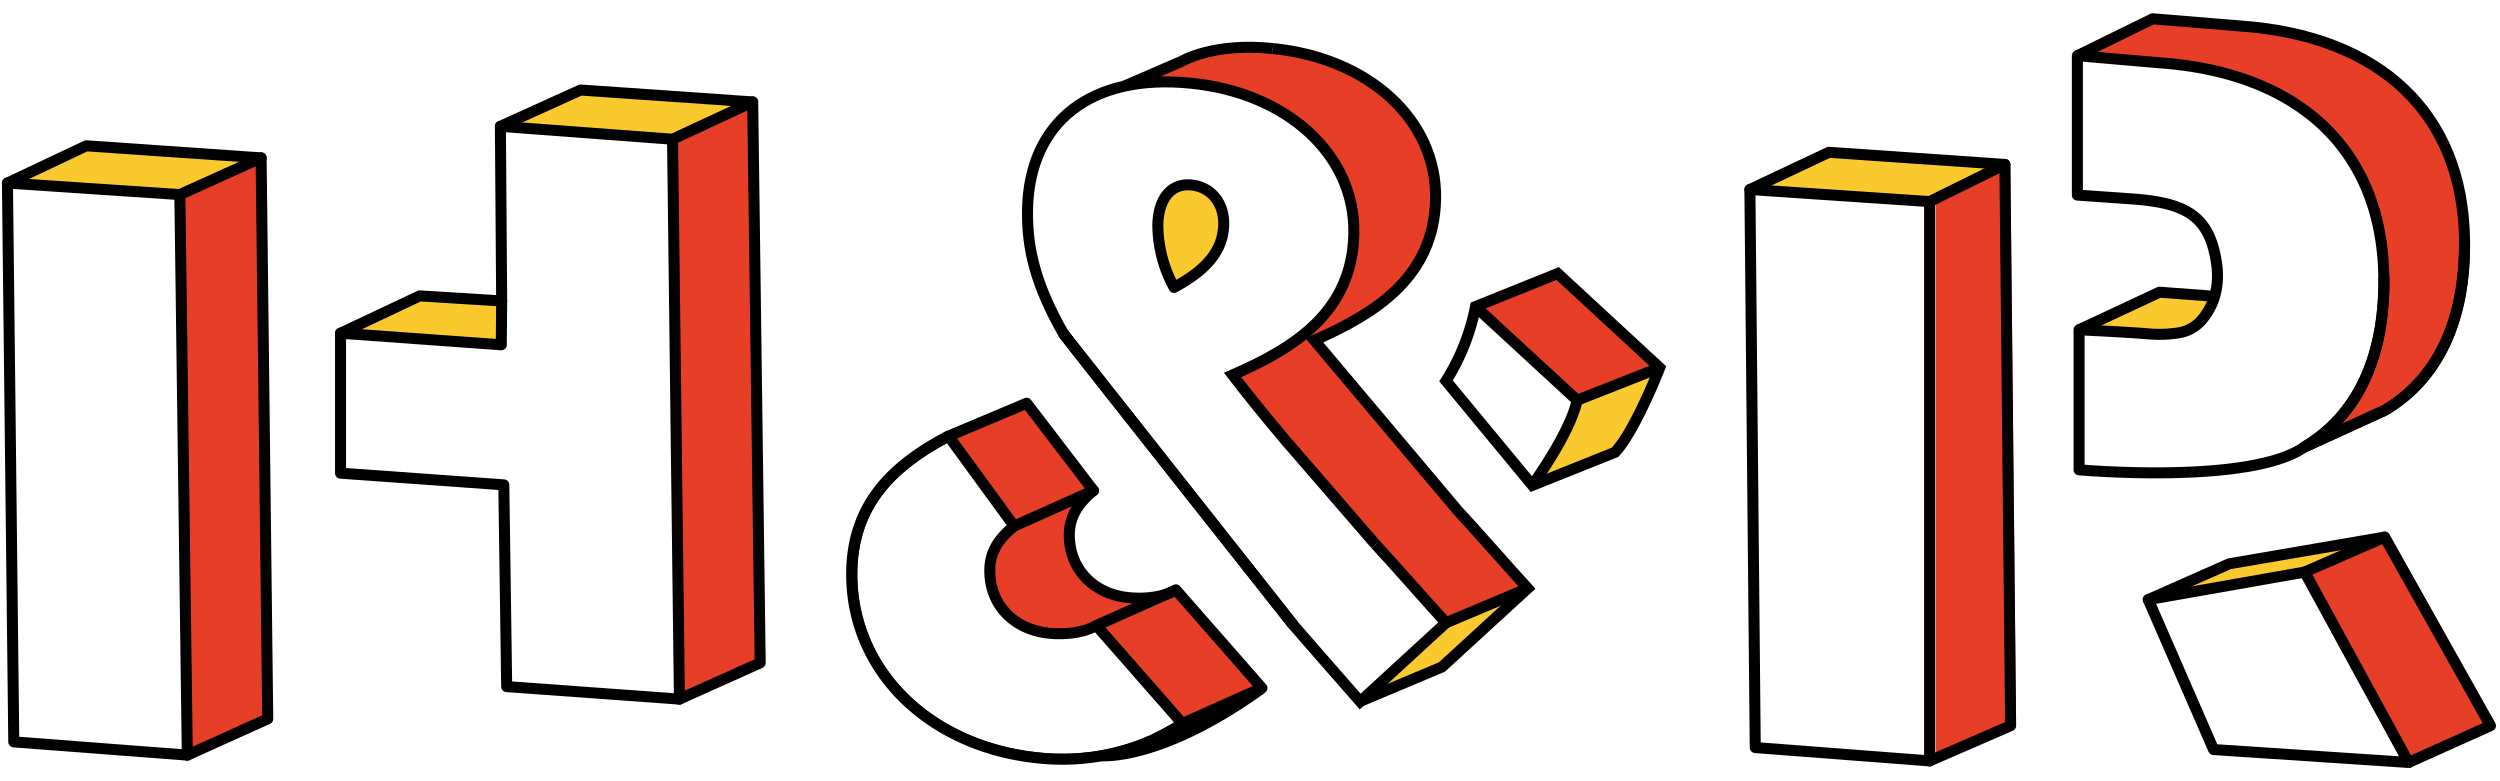 <svg xmlns="http://www.w3.org/2000/svg" xmlns:xlink="http://www.w3.org/1999/xlink" viewBox="0 0 453.54 141.73"><defs><clipPath id="a"><path d="M208.87,134.39a40.57,40.57,0,0,1-20,3.16c-20.07-1.81-34.48-15.74-34.36-33.59.09-13.06,8.14-19.88,17.53-24.85" style="fill:none;stroke:#000;stroke-miterlimit:10;stroke-width:2px"/></clipPath></defs><title>Brand Guidelines</title><polygon points="2.35 32.89 16.57 26.18 47.76 28.34 33.17 34.97 2.35 32.89" style="fill:#fac92d"/><polygon points="91.17 22.67 105.61 16.13 135.97 18.27 121.89 25 91.17 22.67" style="fill:#fac92d"/><polygon points="91.4 54.14 91.34 62.03 62.37 59.94 76.63 53.22 91.4 54.14" style="fill:#fac92d"/><polygon points="318.76 34.17 332.99 27.47 364.7 29.65 351.14 36.34 318.76 34.17" style="fill:#fac92d"/><polygon points="378.06 59.45 392.55 52.67 402.51 53.42 400.88 56.8 398.84 58.88 396.09 59.99 392.02 60.25 383.79 59.82 378.06 59.45" style="fill:#fac92d"/><polygon points="391.35 107.71 405.13 101.61 431.87 97.02 418.72 103.1 391.35 107.71" style="fill:#fac92d"/><polygon points="247.62 126.38 262.59 112.64 273 108.26 276.55 107.14 261.85 120.63 255.69 123.23 247.62 126.38" style="fill:#fac92d"/><polygon points="202.35 136.24 208.32 134.39 215.1 130.81 227.21 125.42 225.78 126.95 220.77 130.01 216.25 132.36 211.49 134.36 207.66 135.59 203.86 136.24 202.35 136.24" style="fill:#fac92d"/><polygon points="286.2 72.53 301.1 66.65 298.76 72.13 296.2 77.24 293.02 81.92 278.4 87.71 281.24 83.3 284.07 78.21 286.2 72.53" style="fill:#fac92d"/><polygon points="122.19 25 136.63 18.27 137.99 119.34 123.44 125.88 122.19 25" style="fill:#e73e28"/><polygon points="33.42 34.97 48.06 28.36 49.25 129.44 34.76 135.97 33.42 34.97" style="fill:#e73e28"/><polygon points="351.14 36.34 364.7 29.65 365.74 130.78 351.14 137.13 351.14 36.34" style="fill:#e73e28"/><polygon points="418.72 103.1 433.14 96.8 452.2 130.78 437.45 137.41 418.72 103.1" style="fill:#e73e28"/><path d="M377.79,10.06l13.55-6.65S413.7,5.16,420.3,7a45.11,45.11,0,0,1,12,5.59l6,5.19,4.53,6.34,2,4.31,2,7.57.64,7.31-.6,8.82-2.13,7.95-3.47,6.41s-4,5.32-7.47,7-13.57,6.31-13.57,6.31a57.89,57.89,0,0,0,6-6.07,35.08,35.08,0,0,0,5.56-11.84c1.24-5.11,1.11-13.88,1.11-13.88s-.59-8.31-2.29-11.91-3.27-8.05-7.13-11.78-5.76-5.55-9.79-7.48-9.24-4.17-14.12-4.68-11.79-1.42-14.46-1.59S377.79,10.06,377.79,10.06Z" style="fill:#e73e28"/><path d="M205.33,15.64l12-5.19S224.84,8.12,231,9.13s12,1.64,16.89,5.36,8.24,5.43,11,12.36,2.12,12.9.71,16.33-4.38,9.29-8,11.28-4.56,3.2-6,4-6.77,3.3-6.77,3.3l11.95,14.18,26.51,30.52-14.73,6.2-16.07-18L240.78,88l-7.07-7.79-6.29-8.07-3.28-4.18,3.43-1.56,3.82-2,4.87-3.28a23.36,23.36,0,0,0,4.63-4.49c1.84-2.5,3.23-3.62,3.93-6.93s1.65-8.51,1.17-10.73-2.32-8.17-4.11-10.11-4.58-5.66-6.71-6.85-6.84-4.72-12.42-5.66S208.64,15.05,205.33,15.64Z" style="fill:#e73e28"/><path d="M173,79,187,73.07l12.05,15.76s-4.58,3.83-4.33,7.25a27.08,27.08,0,0,0,.58,4.62,6.91,6.91,0,0,0,2.41,4c2.06,1.65,3.48,2.72,5.43,3.09a26.83,26.83,0,0,0,7.4.37,7.47,7.47,0,0,0,3.34-1.36l15.51,17.69-14.32,6.37L199.59,113.5s-5.05,1.08-5.83,1.1-6.72-.46-9.23-2.59-4.14-5.37-4.13-6.81.23-5.71,1.56-7.21,2.71-2.89,2.71-2.89Z" style="fill:#e73e28"/><polygon points="267.91 55.66 282.71 49.67 301.1 66.65 286.2 72.53 267.91 55.66" style="fill:#e73e28"/><polygon points="15.66 26.45 1.35 33.21 2.5 134.59 33.98 136.99 48.57 130.41 47.37 28.64 15.66 26.45" style="fill:none;stroke:#000;stroke-linecap:round;stroke-linejoin:round;stroke-width:2px"/><polyline points="1.35 33.21 32.63 35.3 47.37 28.64" style="fill:none;stroke:#000;stroke-linecap:round;stroke-linejoin:round;stroke-width:2px"/><line x1="32.63" y1="35.3" x2="33.98" y2="136.99" style="fill:none;stroke:#000;stroke-linecap:round;stroke-linejoin:round;stroke-width:2px"/><polygon points="76.14 53.68 61.78 60.45 61.78 85.84 91.4 87.96 91.92 124.56 123.26 126.83 137.91 120.25 136.55 18.49 105.32 16.33 90.78 22.92 91.01 54.6 76.14 53.68" style="fill:none;stroke:#000;stroke-linecap:round;stroke-linejoin:round;stroke-width:2px"/><polyline points="61.78 60.45 90.94 62.55 91.01 54.6" style="fill:none;stroke:#000;stroke-linecap:round;stroke-linejoin:round;stroke-width:2px"/><polyline points="90.78 22.92 122.01 25.26 136.55 18.49" style="fill:none;stroke:#000;stroke-linecap:round;stroke-linejoin:round;stroke-width:2px"/><line x1="122.01" y1="25.26" x2="123.26" y2="126.84" style="fill:none;stroke:#000;stroke-linecap:round;stroke-linejoin:round;stroke-width:2px"/><g style="isolation:isolate"><path d="M230.91,8.81c17.47,1.74,29.76,13,29.53,27.22s-10.93,20.86-22,25.71l25.93,30.79c4,4.32,8.12,9.09,12.78,14.21L261.59,121l-14.83,6.24" style="fill:none;stroke:#000;stroke-miterlimit:10;stroke-width:2px"/></g><path d="M249.55,98.77c4,4.32,8.12,9.1,12.78,14.21l-15.57,14.29c-4.39-5-8.38-9.56-12.11-13.86,0,0-39-49.25-41.71-52.86-5-8.78-6.65-15.34-6.53-22.45.27-16.1,11.67-24.85,29.68-23,17.47,1.74,29.76,13,29.52,27.22-.24,14.37-10.92,20.86-22,25.71q4.17,5.43,10,12.33" style="fill:none;stroke:#000;stroke-miterlimit:10;stroke-width:2px"/><path d="M204.05,15.59l10.27-4.44s5.76-3.5,16.59-2.34" style="fill:none;stroke:#000;stroke-miterlimit:10;stroke-width:2px"/><line x1="262.33" y1="112.98" x2="277.15" y2="106.74" style="fill:none;stroke:#000;stroke-miterlimit:10;stroke-width:2px"/><line x1="192.94" y1="60.55" x2="234.65" y2="113.41" style="fill:none;stroke:#000;stroke-miterlimit:10;stroke-width:2px"/><line x1="233.58" y1="80.31" x2="249.55" y2="98.77" style="fill:none;stroke:#000;stroke-miterlimit:10;stroke-width:2px"/><path d="M262.33,69.1a39.17,39.17,0,0,0,5.35-13.48l14.91-6,18.51,17.1S296.68,78.09,293,82.05l-15,6Z" style="fill:none;stroke:#000;stroke-miterlimit:10;stroke-width:2px"/><path d="M278,88s6.76-9.22,8.14-15.4l15-5.92" style="fill:none;stroke:#000;stroke-miterlimit:10;stroke-width:2px"/><line x1="267.68" y1="55.62" x2="286.1" y2="72.6" style="fill:none;stroke:#000;stroke-miterlimit:10;stroke-width:2px"/><g style="isolation:isolate"><g style="clip-path:url(#a)"><path d="M172.08,79.11c-9.39,5-17.44,11.79-17.53,24.85-.12,17.85,14.29,31.78,34.36,33.59a40.57,40.57,0,0,0,20-3.16" style="fill:none;stroke:#000;stroke-miterlimit:10;stroke-width:2px"/></g><path d="M208.87,134.39a40.57,40.57,0,0,1-20,3.16c-20.07-1.81-34.48-15.74-34.36-33.59.09-13.06,8.14-19.88,17.53-24.85" style="fill:none;stroke:#000;stroke-miterlimit:10;stroke-width:2px"/></g><path d="M208.26,134.65a57.85,57.85,0,0,0,6.26-3.37L198.9,113.47c-3.47,2-8.42,1.42-8.42,1.42-6.37-.58-10.95-5-10.91-11.44,0-3.34,1.67-5.8,4.4-8L198.38,89c-2.72,2.22-4.37,4.69-4.39,8,0,6.38,4.54,10.86,10.91,11.43,0,0,4.95.61,8.42-1.42l15.61,17.81-14.41,6.42" style="fill:none;stroke:#000;stroke-linecap:round;stroke-linejoin:round;stroke-width:2px"/><path d="M199.85,137.1s10.72,1,29.08-12.24" style="fill:none;stroke:#000;stroke-miterlimit:10;stroke-width:2px"/><line x1="198.9" y1="113.47" x2="213.32" y2="107.05" style="fill:none;stroke:#000;stroke-miterlimit:10;stroke-width:2px"/><polyline points="183.97 95.42 172.08 79.11 186.25 73.15 198.38 89.01" style="fill:none;stroke:#000;stroke-linecap:round;stroke-linejoin:round;stroke-width:2px"/><path d="M418,81.13c-9.85,6.87-40.82,4.1-40.82,4.1V59.83s7.73.35,12.62.74a22.81,22.81,0,0,0,5.53-.2,6.92,6.92,0,0,0,4-2.21c1.63-1.82,3.57-5.2,2.77-10.52-1.31-8.72-5.82-10.88-15.53-11.57l-9.7-.68V10.1l14.86,1.29c25.59,1.79,40.43,16,40.73,38.88.19,14.5-4.82,25.17-14.49,30.86l14.63-6.68c9.67-5.69,14.68-16.36,14.49-30.86" style="fill:none;stroke:#000;stroke-linejoin:round;stroke-width:2px"/><polyline points="377.17 59.83 391.75 53.01 401.79 53.76" style="fill:none;stroke:#000;stroke-linejoin:round;stroke-width:2px"/><path d="M376.89,10.1l13.64-6.69,15.85,1.3c25.59,1.79,40.43,16,40.73,38.88.19,14.5-4.82,25.17-14.49,30.86L418,81.13c9.67-5.69,14.68-16.36,14.49-30.86" style="fill:none;stroke:#000;stroke-linejoin:round;stroke-width:2px"/><polygon points="331.79 27.63 317.46 34.38 318.43 135.62 350.06 138.04 364.76 131.65 363.72 29.83 331.79 27.63" style="fill:none;stroke:#000;stroke-linecap:round;stroke-linejoin:round;stroke-width:2px"/><polyline points="350.06 138.04 350.06 36.57 363.72 29.83" style="fill:none;stroke:#000;stroke-linecap:round;stroke-linejoin:round;stroke-width:2px"/><line x1="317.47" y1="34.38" x2="350.06" y2="36.57" style="fill:none;stroke:#000;stroke-linecap:round;stroke-linejoin:round;stroke-width:2px"/><polygon points="389.73 108.78 401.58 135.98 436.96 138.32 451.81 131.65 432.62 97.44 418.1 103.78 389.73 108.78" style="fill:none;stroke:#000;stroke-linecap:round;stroke-linejoin:round;stroke-width:2px"/><polyline points="389.73 108.78 404.42 102.28 432.62 97.44" style="fill:none;stroke:#000;stroke-linecap:round;stroke-linejoin:round;stroke-width:2px"/><line x1="418.1" y1="103.77" x2="436.96" y2="138.32" style="fill:none;stroke:#000;stroke-linecap:round;stroke-linejoin:round;stroke-width:2px"/><path d="M213.08,52.05a46.25,46.25,0,0,0,5-3.36,41.4,41.4,0,0,0,3.19-4.26l.79-3.75-.61-3.28-1.59-2.24s-2.07-1.78-3.22-1.51-2.84-.31-4.47,1.31-2.19,5-2,7,1.36,5.91,1.7,7.38A8.85,8.85,0,0,0,213.08,52.05Z" style="fill:#fac92d"/><path d="M213,52.14c5.2-2.82,8.92-6.23,9-11.45.06-3.92-2.33-6.77-5.85-7.13-3.79-.37-6,2.6-6.1,7.24A23.8,23.8,0,0,0,213,52.14" style="fill:none;stroke:#000;stroke-linecap:round;stroke-linejoin:round;stroke-width:2px"/></svg>